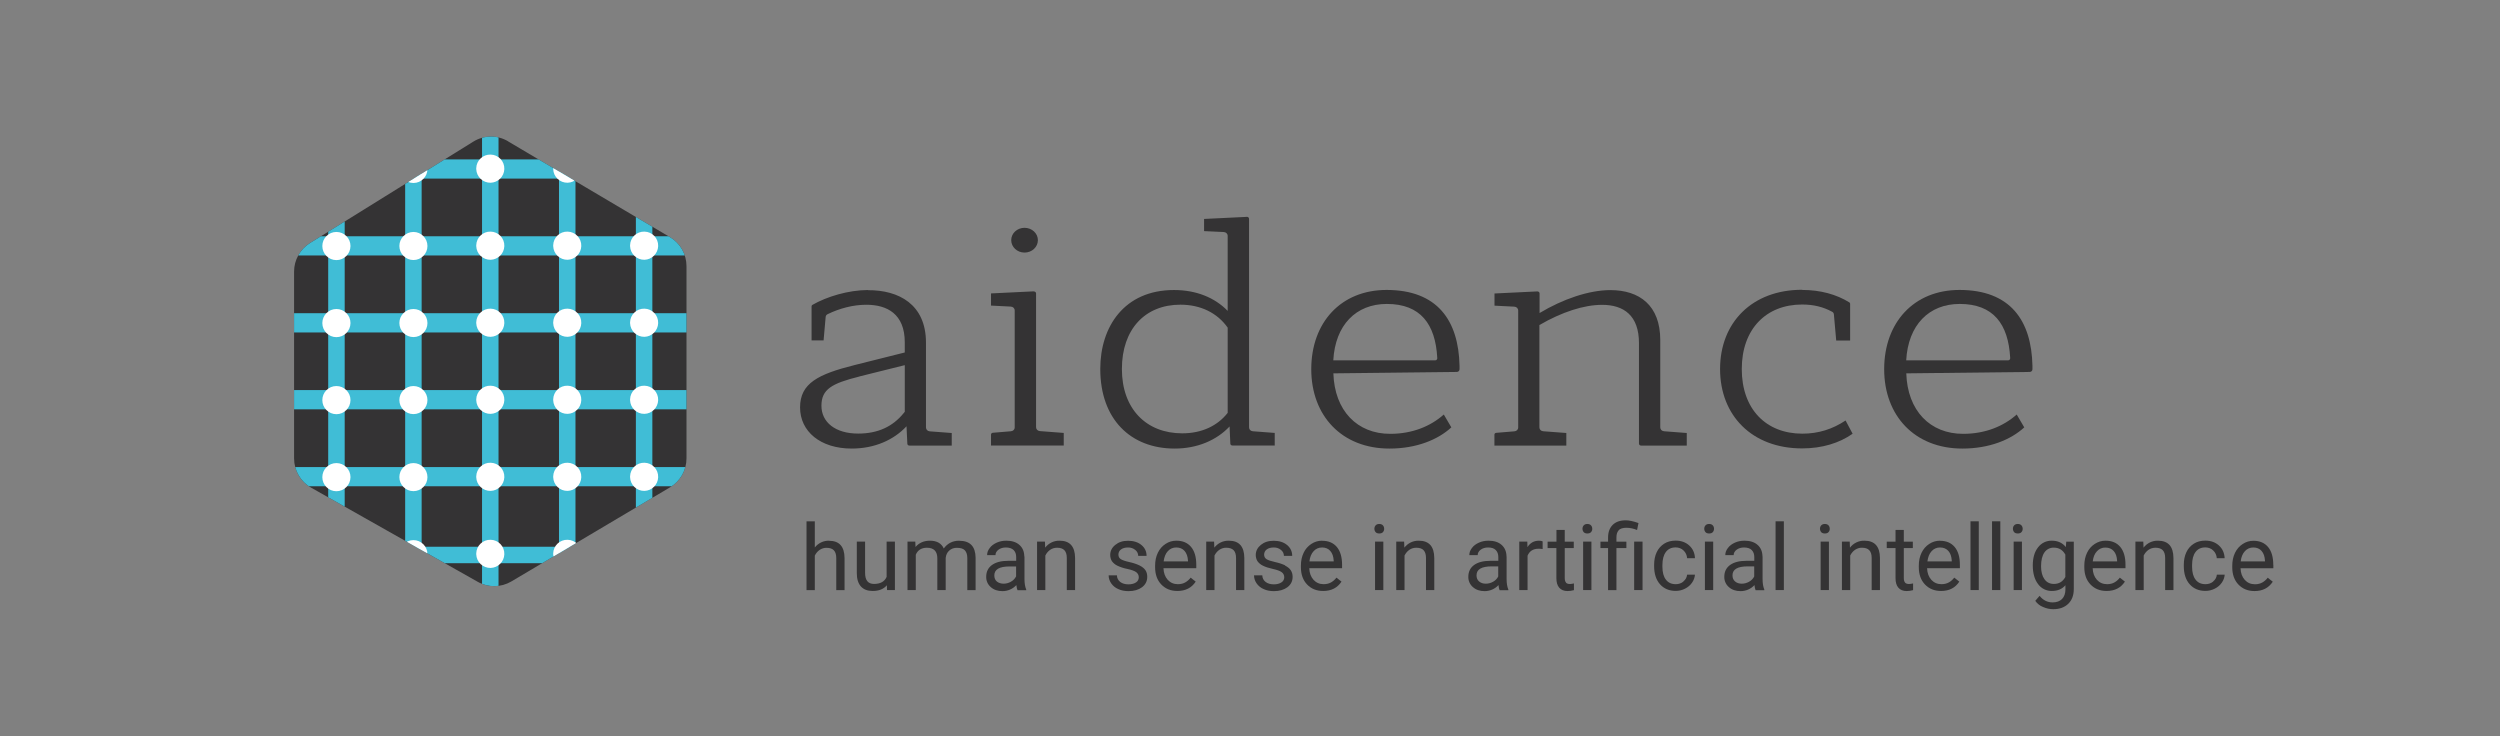 <?xml version="1.0" encoding="UTF-8"?>
<svg id="Laag_1" data-name="Laag 1" xmlns="http://www.w3.org/2000/svg" xmlns:xlink="http://www.w3.org/1999/xlink" viewBox="0 0 301.79 88.85">
  <rect x="0" y="0" width="301.79" height="88.85" fill="#808080" stroke="none"/>
  <defs>
    <style>
      .cls-1 {
        fill: #fff;
      }

      .cls-1, .cls-2 {
        fill-rule: evenodd;
      }

      .cls-3 {
        fill: none;
      }

      .cls-2, .cls-4 {
        fill: #343334;
      }

      .cls-5 {
        clip-path: url(#clippath);
      }

      .cls-6 {
        fill: #40bdd6;
      }
    </style>
    <clipPath id="clippath">
      <path class="cls-3" d="M61.34,17.07l19.54,11.56c1.24.73,1.99,2.06,1.99,3.5v23.21c0,1.43-.76,2.76-1.99,3.49l-19.15,11.36c-1.25.74-2.8.76-4.07.04l-20.1-11.36c-1.28-.72-2.06-2.07-2.06-3.54v-22.54c0-1.41.73-2.71,1.92-3.45l19.71-12.24c1.29-.8,2.91-.82,4.21-.04Z"/>
    </clipPath>
  </defs>
  <g>
    <g>
      <path class="cls-4" d="M103.75,45.45c-3.32.83-4.59,1.53-4.59,3.53s1.69,3.36,4.43,3.36c2.39,0,4.17-.84,5.49-2.46l.14-.17v-5.63l-5.46,1.36h0ZM104.79,35.03c3.69-.02,6.99,1.7,6.99,6.33v10.24c0,.25.19.45.46.47l2.65.2v1.52h-5.11c-.14,0-.24-.09-.25-.22l-.1-2.11c-1.55,1.66-3.86,2.69-6.62,2.69-3.77,0-6.23-2.06-6.23-4.97s2.19-4.01,6.58-5.11l6.06-1.52v-1.23c0-3.42-2.13-4.54-4.67-4.53-1.57,0-3.21.44-4.63,1.13-.14.06-.24.19-.25.34l-.25,2.83h-1.45v-4.11c0-.07.04-.14.09-.17,1.76-1.01,4.34-1.79,6.74-1.8h0ZM125.29,28.99c0,.83-.72,1.5-1.61,1.5s-1.61-.67-1.61-1.5.72-1.49,1.61-1.49,1.61.67,1.61,1.49ZM124.79,35.18c.16,0,.28.1.28.24v16.15c0,.25.19.45.46.47l2.88.22v1.52h-8.78v-1.31c0-.13.09-.22.23-.23l2.17-.18c.27-.02.46-.21.46-.47v-14.11c0-.26-.2-.46-.48-.47l-2.38-.12v-1.47l5.15-.25h0ZM135.43,44.54c0,4.82,2.95,7.77,7.28,7.77,2.36,0,4.26-.9,5.49-2.47v-10.29c-1.25-1.77-3.25-2.77-5.71-2.77-4.26,0-7.06,2.96-7.06,7.76ZM150.5,26.17c.16,0,.28.1.28.24v25.18c0,.26.19.45.46.47l2.64.2v1.52h-5.11c-.14,0-.24-.09-.25-.22l-.09-2.08c-1.55,1.65-3.87,2.67-6.63,2.67-5.32,0-8.98-3.55-8.98-9.61,0-5.12,2.91-9.53,8.9-9.53,2.69,0,4.93.92,6.48,2.52v-9.05c0-.26-.2-.46-.48-.47l-2.37-.11v-1.47l5.15-.25ZM160.95,43.5h12.3c.16,0,.28-.14.25-.31-.22-4.07-2.03-6.5-6.09-6.5-3.72,0-6.23,2.55-6.46,6.81ZM167.37,35c6.13,0,8.7,3.66,8.82,9.16v.41c0,.19-.14.33-.34.33l-14.89.17c.14,4.51,2.88,7.31,6.87,7.3,2.69,0,4.88-.93,6.46-2.33l.91,1.55c-1.6,1.48-4.2,2.56-7.47,2.56-5.75,0-9.44-3.96-9.44-9.58s3.56-9.57,9.1-9.57h0Z"/>
      <path class="cls-2" d="M194.4,35.02c3.5,0,6.02,1.84,6.02,6.02v10.55c0,.25.19.45.46.47l2.74.21v1.52h-5.51c-.15,0-.26-.1-.26-.24v-12.13c0-3.33-1.83-4.62-4.45-4.62-2.2,0-4.87.87-7.57,2.44v12.35c0,.26.19.45.46.47l2.79.21v1.52h-8.68v-1.31c0-.13.09-.22.23-.23l2.18-.18c.27-.02.46-.21.46-.47v-14.11c0-.26-.2-.46-.48-.47l-2.38-.12v-1.47l5.16-.25c.16,0,.28.1.28.24v2.37c2.8-1.68,5.95-2.77,8.57-2.77h0ZM217.54,35c2.22,0,4.15.54,5.7,1.5.06.03.1.1.1.17v4.44h-1.68l-.28-3.16c-.01-.15-.1-.27-.24-.33-1.05-.57-2.21-.86-3.6-.86-4.33,0-7.28,2.95-7.28,7.79s2.93,7.8,7.31,7.8c1.94,0,3.64-.54,5.22-1.59l.85,1.6c-1.61,1.13-3.69,1.77-6.1,1.77-6.03,0-9.9-3.96-9.9-9.58s3.87-9.57,9.9-9.57"/>
      <path class="cls-4" d="M230.11,43.5h12.3c.16,0,.28-.14.25-.31-.22-4.07-2.03-6.5-6.09-6.5-3.72,0-6.23,2.55-6.46,6.81h0ZM236.53,35c6.13,0,8.7,3.66,8.82,9.16v.41c0,.19-.14.33-.34.33l-14.89.17c.14,4.51,2.88,7.31,6.87,7.3,2.69,0,4.88-.93,6.46-2.33l.91,1.55c-1.6,1.48-4.2,2.56-7.47,2.56-5.75,0-9.44-3.96-9.44-9.58s3.56-9.57,9.1-9.57h0Z"/>
    </g>
    <g>
      <rect class="cls-4" x="165.99" y="65.38" width="1" height="5.85"/>
      <path class="cls-4" d="M159.59,65.27c-.46,0-.9.13-1.29.39-.4.26-.73.63-.93,1.07-.22.46-.33.97-.33,1.56v.18c0,.87.25,1.57.75,2.09.5.52,1.14.78,1.94.78.98,0,1.72-.38,2.21-1.13h0s-.61-.48-.61-.48c-.18.24-.4.43-.64.57-.25.14-.54.22-.9.22-.5,0-.91-.18-1.23-.53-.32-.36-.49-.82-.51-1.4h3.96v-.41c0-.93-.21-1.65-.63-2.15-.42-.5-1.01-.75-1.77-.75ZM161,67.77h-2.93c.06-.53.23-.94.51-1.24.27-.29.61-.44,1.02-.44s.75.14.99.42c.25.28.38.67.41,1.18v.08Z"/>
      <path class="cls-4" d="M148.34,65.27c-.69-.02-1.34.3-1.75.84l-.03-.73h-.95v5.85h1v-4.17c.14-.28.33-.51.57-.68.25-.17.55-.27.85-.26.4,0,.69.1.89.3.19.2.29.51.29.94v3.87h1v-3.87c-.01-1.39-.63-2.09-1.87-2.09Z"/>
      <path class="cls-4" d="M155.14,68.25c-.31-.15-.71-.29-1.21-.4-.5-.11-.85-.23-1.04-.35s-.29-.31-.29-.55c0-.24.11-.48.31-.62.21-.16.49-.24.85-.24.32-.01.63.09.88.3.22.17.35.43.35.71h1c0-.53-.21-.97-.62-1.31-.41-.34-.95-.51-1.61-.51s-1.15.17-1.56.5c-.4.33-.61.74-.61,1.22,0,.26.07.53.21.75.17.23.4.42.66.54.3.15.7.28,1.2.39s.86.24,1.06.39c.2.14.32.38.31.63,0,.25-.13.48-.35.61-.23.15-.53.23-.91.23-.41,0-.74-.1-.99-.29-.25-.19-.4-.48-.4-.8h-1c0,.35.11.68.31.97.21.3.51.55.85.69.36.17.77.25,1.24.25.67,0,1.21-.16,1.63-.47.42-.32.63-.73.63-1.26,0-.31-.08-.58-.23-.8-.15-.22-.38-.4-.69-.56Z"/>
      <path class="cls-4" d="M166.5,63.25c-.19,0-.34.06-.44.17-.1.11-.15.26-.15.41h0c0,.15.05.29.15.41.1.11.25.16.44.16s.34-.05.44-.16c.1-.11.16-.26.15-.41,0-.15-.05-.3-.15-.41-.1-.11-.25-.17-.44-.17Z"/>
      <path class="cls-4" d="M181.86,67.17c-.01-.59-.21-1.06-.59-1.39-.38-.34-.91-.51-1.58-.51-.43,0-.82.08-1.17.24-.35.16-.64.37-.84.65-.21.27-.31.55-.31.85h1.01c0-.25.12-.47.36-.65.24-.18.54-.27.9-.27.41,0,.72.1.92.31.21.21.31.49.31.84v.46h-.97c-.84,0-1.49.17-1.96.51-.46.34-.69.81-.69,1.42-.01.48.19.93.55,1.24.37.33.84.49,1.42.49.63,0,1.24-.26,1.67-.73.03.3.08.5.14.62h1.05v-.09c-.14-.32-.21-.75-.21-1.28v-2.69ZM180.86,69.59c-.13.26-.33.47-.61.63-.28.16-.58.24-.89.24h0c-.33,0-.6-.09-.81-.27-.21-.18-.31-.42-.31-.74,0-.72.61-1.08,1.84-1.08h.78v1.2Z"/>
      <path class="cls-4" d="M184.39,66.06l-.02-.68h-.97v5.85h1v-4.15c.23-.56.68-.84,1.33-.84.17,0,.33.01.49.04h0v-.93c-.1-.05-.25-.08-.44-.08-.6,0-1.07.26-1.4.79Z"/>
      <path class="cls-4" d="M267.17,70.2c-.27.22-.58.32-.94.32h0c-.51,0-.91-.18-1.19-.55-.28-.36-.42-.88-.42-1.56v-.19c0-.69.14-1.22.42-1.59.28-.37.67-.55,1.18-.55.35,0,.7.12.95.37.26.24.41.58.43.93h.95c-.03-.63-.26-1.14-.69-1.53-.43-.39-.98-.59-1.64-.59-.53,0-1,.12-1.39.37-.39.25-.71.61-.9,1.03-.21.44-.31.95-.31,1.52v.17c0,.92.24,1.65.71,2.18.47.53,1.1.8,1.9.8.39,0,.78-.09,1.13-.27.36-.18.64-.42.85-.73.2-.28.32-.61.35-.96h-.95c-.03.33-.18.6-.44.81Z"/>
      <path class="cls-4" d="M171.28,65.27c-.69-.02-1.34.3-1.75.84l-.03-.73h0s-.95,0-.95,0v5.85h1v-4.17c.14-.28.33-.51.57-.68.24-.17.53-.26.85-.26.4,0,.7.1.88.3.19.2.29.51.29.94v3.87h1v-3.87c-.01-1.39-.63-2.09-1.87-2.09Z"/>
      <path class="cls-4" d="M274.42,68.18c0-.93-.21-1.65-.63-2.15-.42-.5-1.01-.75-1.77-.75-.47,0-.9.13-1.29.39-.4.26-.71.61-.93,1.07-.22.46-.33.97-.33,1.56v.18c0,.87.25,1.57.75,2.09.5.52,1.14.78,1.94.78.98,0,1.71-.38,2.2-1.13l-.61-.48c-.18.24-.4.43-.64.57-.25.14-.54.22-.9.22-.5,0-.91-.18-1.23-.53-.32-.36-.49-.82-.51-1.4h3.96v-.42ZM273.42,67.77h-2.93c.06-.53.23-.94.51-1.24.27-.29.61-.44,1.02-.44s.75.14.99.42c.25.28.38.67.41,1.18v.08Z"/>
      <path class="cls-4" d="M107.03,69.64c-.25.57-.76.85-1.52.85-.72,0-1.08-.44-1.08-1.33v-3.78h-1v3.81c0,.71.17,1.24.5,1.61.33.36.8.54,1.42.54.75,0,1.32-.23,1.71-.69h0s.02.58.02.58h.95v-5.85h-1v4.26Z"/>
      <path class="cls-4" d="M123.65,67.17c-.01-.59-.21-1.06-.59-1.39-.38-.34-.91-.51-1.58-.51-.43,0-.82.08-1.17.24s-.64.37-.84.65c-.21.27-.31.55-.31.85h1.01c0-.25.12-.47.36-.65.24-.18.54-.27.9-.27.41,0,.72.11.93.31.21.21.31.49.31.84v.46h-.97c-.84,0-1.49.17-1.96.51-.46.34-.69.81-.69,1.42-.01.48.19.93.55,1.24.37.33.84.49,1.42.49.63,0,1.24-.26,1.67-.73.04.3.08.5.14.62h1.05v-.09c-.14-.32-.21-.75-.21-1.28v-2.69ZM122.65,69.59c-.13.26-.33.47-.61.63-.28.16-.58.24-.89.24s-.6-.09-.81-.26c-.21-.18-.31-.42-.31-.74,0-.72.61-1.08,1.84-1.08h.79v1.2Z"/>
      <path class="cls-4" d="M115.8,65.27c-.43,0-.79.09-1.11.26-.3.16-.56.4-.76.68-.29-.63-.85-.94-1.67-.94-.73,0-1.31.25-1.74.76l-.03-.65h-.94v5.85h1v-4.27c.24-.56.69-.84,1.35-.84.83,0,1.25.43,1.25,1.28v3.83h1.01v-3.88c.04-.37.18-.67.43-.89.25-.23.59-.34.93-.33.45,0,.77.1.96.31.19.21.29.52.29.94v3.86h1v-3.92c-.02-1.36-.67-2.04-1.96-2.04Z"/>
      <path class="cls-4" d="M100.09,65.27c-.67-.02-1.32.29-1.73.82h0v-3.16h-1v8.31h1v-4.17c.14-.28.33-.51.57-.68.25-.17.55-.27.85-.26.4,0,.69.1.88.3.19.2.29.51.29.94v3.87h1v-3.87c-.01-1.39-.63-2.09-1.87-2.09Z"/>
      <path class="cls-4" d="M127.92,65.27c-.69-.02-1.34.3-1.75.84l-.03-.73h0s-.95,0-.95,0v5.85h1v-4.17c.14-.28.33-.51.57-.68s.53-.26.85-.26c.4,0,.69.1.88.3.19.2.29.51.29.94v3.87h1v-3.87c-.01-1.4-.64-2.09-1.87-2.09Z"/>
      <polygon class="cls-4" points="144.32 70.21 144.32 70.21 144.32 70.21 144.32 70.21"/>
      <path class="cls-4" d="M141.99,65.27c-.47,0-.9.13-1.29.39-.4.26-.71.61-.93,1.07-.22.46-.33.97-.33,1.56v.18c0,.87.25,1.57.75,2.09.5.52,1.14.78,1.94.78.98,0,1.72-.38,2.21-1.13l-.61-.48c-.18.24-.4.43-.64.57-.24.14-.54.22-.9.22-.5,0-.91-.18-1.23-.53-.32-.36-.49-.82-.51-1.4h3.96v-.42c0-.93-.21-1.65-.63-2.15-.42-.5-1.01-.75-1.77-.75ZM143.4,67.77h-2.93c.07-.53.23-.94.51-1.24.26-.29.63-.45,1.02-.44.42,0,.75.14,1,.42.24.28.38.67.41,1.18v.08Z"/>
      <path class="cls-4" d="M249.37,66.03c-.4-.5-.96-.76-1.67-.76-.66-.02-1.28.28-1.68.81-.42.54-.63,1.26-.63,2.18s.21,1.7.64,2.25c.38.53,1.01.84,1.66.83.69,0,1.24-.23,1.64-.69v.5c0,.5-.14.88-.41,1.16-.27.27-.65.41-1.14.41-.62,0-1.14-.26-1.57-.79l-.52.6c.23.33.55.59.93.74.4.18.82.27,1.24.27.76,0,1.36-.22,1.81-.65.45-.44.67-1.03.67-1.79v-5.71h-.91l-.05.65ZM249.33,69.63c-.3.57-.76.86-1.39.86-.49,0-.87-.19-1.14-.57-.27-.38-.41-.89-.41-1.56h0c0-.74.14-1.3.41-1.68.26-.37.69-.59,1.14-.57.61,0,1.07.28,1.38.84v2.67Z"/>
      <path class="cls-4" d="M137.54,68.25c-.31-.15-.71-.29-1.21-.4-.5-.11-.84-.23-1.03-.35-.19-.12-.29-.31-.29-.55,0-.25.11-.48.31-.62.21-.16.49-.24.85-.24.32-.01.63.09.88.3.22.17.35.43.35.71h1.01c0-.53-.21-.97-.62-1.31-.41-.34-.95-.51-1.61-.51s-1.15.17-1.55.5c-.41.33-.61.74-.61,1.22,0,.26.07.53.21.75.17.23.4.42.66.54.38.18.79.31,1.2.39.51.11.86.24,1.07.39.2.15.32.38.31.63,0,.25-.13.48-.34.61-.23.15-.53.23-.91.23-.41,0-.74-.1-.99-.29-.25-.19-.4-.48-.4-.8h-1c0,.35.11.68.31.97.21.3.51.55.85.69.36.17.78.25,1.24.25.67,0,1.21-.16,1.63-.47.42-.32.63-.73.63-1.26,0-.31-.07-.58-.22-.8-.15-.22-.38-.4-.69-.56Z"/>
      <path class="cls-4" d="M189.04,70.32c-.1-.12-.15-.29-.15-.53v-3.63h1.09v-.77h-1.09v-1.42h-1v1.42h-1.07v.77h1.06v3.63c0,.5.11.88.34,1.15.23.27.57.41,1.01.41.26,0,.52-.04.77-.11v-.81c-.2.04-.36.07-.48.07-.23,0-.4-.06-.5-.18Z"/>
      <path class="cls-4" d="M229.97,70.32c-.1-.12-.15-.29-.15-.53v-3.63h1.09v-.77h-1.09v-1.42h-1v1.42h-1.06v.77h1.06v3.63c0,.5.11.88.34,1.15.23.27.56.41,1.01.41.25,0,.5-.04.77-.11v-.81c-.2.04-.36.07-.48.07-.23,0-.4-.06-.5-.18Z"/>
      <path class="cls-4" d="M254.16,65.27c-.46,0-.89.13-1.29.39-.4.26-.71.61-.93,1.07-.22.46-.33.97-.33,1.56v.18c0,.87.25,1.57.75,2.09.5.52,1.14.78,1.94.78.98,0,1.72-.38,2.21-1.13h0l-.61-.48c-.18.23-.39.43-.64.57-.24.14-.54.22-.9.22-.5,0-.91-.18-1.23-.53-.32-.36-.49-.82-.51-1.4h3.96v-.42c0-.93-.21-1.65-.63-2.15-.42-.5-1.01-.75-1.77-.75ZM255.56,67.77h-2.93c.06-.53.23-.94.51-1.23.26-.29.63-.45,1.02-.44.42,0,.75.14,1,.42.25.28.38.67.41,1.18v.08Z"/>
      <rect class="cls-4" x="219.78" y="65.38" width="1" height="5.85"/>
      <path class="cls-4" d="M225.07,65.27c-.69-.02-1.34.3-1.75.84l-.03-.73h0s-.94,0-.94,0v5.85h1v-4.17c.14-.28.33-.51.57-.68.25-.17.55-.27.85-.26.4,0,.69.1.88.3.19.2.29.51.29.94v3.87h1v-3.87c-.01-1.39-.63-2.09-1.87-2.09Z"/>
      <path class="cls-4" d="M220.29,63.25c-.19,0-.34.06-.44.17-.1.11-.15.25-.15.41,0,.15.05.29.15.41.1.11.25.16.44.16s.34-.05.44-.16c.1-.11.16-.26.15-.41,0-.15-.05-.3-.15-.41-.1-.11-.25-.17-.44-.17Z"/>
      <path class="cls-4" d="M234.19,65.27c-.47,0-.9.13-1.3.39-.4.26-.72.63-.93,1.07-.22.46-.33.97-.33,1.56v.18c0,.87.25,1.57.75,2.09.5.52,1.14.78,1.94.78.98,0,1.72-.38,2.2-1.13h0s-.61-.48-.61-.48c-.18.23-.39.43-.64.57-.25.14-.55.22-.9.22-.5,0-.91-.18-1.23-.53-.32-.36-.49-.82-.51-1.4h3.96v-.41c0-.93-.21-1.65-.63-2.15-.42-.5-1.01-.75-1.77-.75ZM235.6,67.77h-2.93c.07-.53.23-.94.51-1.24.26-.29.63-.45,1.02-.44.42,0,.75.14,1,.42.25.28.38.67.41,1.18v.08Z"/>
      <rect class="cls-4" x="243.08" y="65.38" width="1" height="5.85"/>
      <path class="cls-4" d="M243.58,63.25c-.19,0-.34.06-.44.17-.1.11-.15.25-.15.41,0,.15.05.29.15.41.1.11.25.16.44.16s.34-.05.44-.16c.1-.11.16-.26.15-.41,0-.15-.05-.3-.15-.41-.1-.11-.25-.17-.44-.17Z"/>
      <rect class="cls-4" x="237.87" y="62.93" width="1" height="8.3"/>
      <rect class="cls-4" x="240.47" y="62.93" width="1" height="8.3"/>
      <path class="cls-4" d="M260.51,65.27c-.69-.02-1.34.3-1.75.84l-.03-.73h0s-.95,0-.95,0v5.85h1v-4.17c.14-.28.33-.51.57-.68.24-.17.53-.26.85-.26.4,0,.69.1.88.3.19.2.29.51.29.94v3.87h1v-3.87c-.01-1.39-.63-2.09-1.87-2.09Z"/>
      <rect class="cls-4" x="197.27" y="65.38" width="1.01" height="5.85"/>
      <path class="cls-4" d="M203.22,70.2c-.27.22-.58.32-.93.32-.52,0-.91-.18-1.19-.55-.28-.36-.42-.88-.42-1.56v-.19c0-.69.14-1.22.42-1.59.28-.37.67-.55,1.18-.55.35,0,.7.12.95.37.26.24.41.58.43.93h.95c-.03-.63-.26-1.14-.69-1.53-.43-.39-.98-.59-1.64-.59-.53,0-1,.12-1.39.37-.39.25-.71.61-.9,1.03-.21.44-.31.95-.31,1.52v.17c0,.92.24,1.65.71,2.18.47.53,1.1.8,1.9.8.39,0,.78-.09,1.12-.27.36-.18.64-.42.85-.73.2-.28.32-.61.35-.96h-.95c-.03.32-.19.62-.45.81Z"/>
      <path class="cls-4" d="M195.4,64c.19-.19.5-.29.93-.29.44,0,.88.1,1.29.27l.17-.84c-.62-.22-1.13-.33-1.53-.33-.68,0-1.21.18-1.58.55-.37.37-.56.87-.56,1.53v.5h-.92v.77h.92v5.08h1.01v-5.08h1.2v-.77h-1.2v-.51c0-.39.09-.67.28-.87Z"/>
      <path class="cls-4" d="M191.62,63.25c-.19,0-.34.06-.44.17-.1.11-.15.26-.15.41,0,.15.05.29.15.41.1.11.25.16.44.16s.34-.05.44-.16c.1-.11.16-.26.15-.41,0-.15-.05-.3-.15-.41-.1-.11-.25-.17-.44-.17Z"/>
      <polygon class="cls-4" points="194.11 71.23 194.11 71.23 194.11 71.23 194.11 71.23"/>
      <path class="cls-4" d="M212.76,67.17c-.01-.59-.21-1.06-.59-1.39-.38-.34-.91-.51-1.58-.51-.43,0-.82.08-1.17.24-.35.16-.64.37-.84.65-.21.27-.31.55-.31.85h1.01c0-.25.12-.47.36-.65.24-.18.54-.27.9-.27.41,0,.72.11.92.31.21.21.31.49.31.84v.46h-.97c-.84,0-1.49.17-1.96.51-.46.34-.69.81-.69,1.42-.01.48.19.93.55,1.24.37.33.84.49,1.42.49.63,0,1.24-.26,1.67-.73.04.3.08.5.14.62h1.05v-.09c-.14-.32-.21-.75-.21-1.28v-2.69ZM211.76,69.59c-.13.26-.33.47-.61.63-.28.16-.58.24-.89.24h0c-.33,0-.6-.09-.81-.27-.21-.18-.31-.42-.31-.74,0-.72.61-1.08,1.84-1.08h.78v1.2Z"/>
      <rect class="cls-4" x="214.34" y="62.93" width="1" height="8.3"/>
      <rect class="cls-4" x="191.11" y="65.38" width="1" height="5.85"/>
      <rect class="cls-4" x="205.81" y="65.38" width="1" height="5.85"/>
      <path class="cls-4" d="M206.32,63.25c-.19,0-.34.06-.44.17-.1.11-.15.25-.15.41h0c0,.15.05.29.15.41.1.11.25.16.44.16s.34-.05.44-.16c.1-.11.15-.26.15-.41,0-.15-.05-.3-.15-.41-.1-.11-.25-.17-.44-.17Z"/>
    </g>
  </g>
  <g class="cls-5">
    <g>
      <rect class="cls-4" x="34.98" y="16.21" width="48.42" height="54.84"/>
      <g>
        <rect class="cls-6" x="34.98" y="19.24" width="48.42" height="2.32"/>
        <rect class="cls-6" x="34.98" y="28.52" width="48.42" height="2.32"/>
        <rect class="cls-6" x="34.98" y="37.81" width="48.42" height="2.32"/>
        <rect class="cls-6" x="34.98" y="47.09" width="48.42" height="2.32"/>
        <rect class="cls-6" x="34.98" y="56.38" width="48.42" height="2.32"/>
        <rect class="cls-6" x="34.98" y="66" width="48.42" height="1.99"/>
      </g>
      <g>
        <rect class="cls-6" x="76.76" y="16.21" width="1.99" height="54.84"/>
        <rect class="cls-6" x="67.48" y="16.21" width="1.99" height="54.84"/>
        <rect class="cls-6" x="58.19" y="16.21" width="1.99" height="54.84"/>
        <rect class="cls-6" x="48.91" y="16.21" width="1.99" height="54.84"/>
        <rect class="cls-6" x="39.62" y="16.21" width="1.99" height="54.84"/>
      </g>
      <path class="cls-1" d="M42.31,29.7c0-.94-.76-1.7-1.7-1.7-.94,0-1.7.76-1.7,1.7h0c0,.94.76,1.7,1.7,1.7.94,0,1.69-.76,1.7-1.7M60.88,29.7c.03-.94-.71-1.72-1.65-1.74-.94-.03-1.72.71-1.74,1.65,0,.03,0,.06,0,.1.03.94.81,1.67,1.74,1.65.9-.03,1.62-.75,1.65-1.65M42.31,39c0-.94-.76-1.7-1.7-1.7-.94,0-1.7.76-1.7,1.7h0c0,.94.76,1.7,1.7,1.7.94,0,1.69-.76,1.7-1.7M42.31,48.3c0-.94-.76-1.7-1.7-1.7-.94,0-1.7.76-1.7,1.7h0c0,.94.76,1.7,1.7,1.7.94,0,1.69-.76,1.7-1.7M42.31,57.6c0-.94-.76-1.7-1.7-1.7-.94,0-1.7.76-1.7,1.7h0c0,.94.76,1.7,1.7,1.7.94,0,1.69-.76,1.7-1.7M60.88,20.4c.03-.94-.71-1.72-1.65-1.74-.94-.03-1.72.71-1.74,1.65,0,.03,0,.06,0,.1.03.94.81,1.67,1.74,1.65.9-.03,1.62-.75,1.65-1.65M60.88,39c.03-.94-.71-1.72-1.65-1.74-.94-.03-1.72.71-1.74,1.65,0,.03,0,.06,0,.1.03.94.81,1.67,1.74,1.65.9-.03,1.62-.75,1.65-1.65M60.88,48.3c.03-.94-.71-1.72-1.65-1.74-.94-.03-1.72.71-1.74,1.65,0,.03,0,.06,0,.1.03.94.81,1.67,1.74,1.65.9-.03,1.62-.75,1.65-1.65M60.88,57.6c.03-.94-.71-1.72-1.65-1.74-.94-.03-1.72.71-1.74,1.65,0,.03,0,.06,0,.1.03.94.81,1.67,1.74,1.65.9-.03,1.62-.75,1.65-1.65M60.88,66.9c.03-.94-.71-1.72-1.65-1.74-.94-.03-1.72.71-1.74,1.65,0,.03,0,.06,0,.1.03.94.81,1.67,1.74,1.65.9-.03,1.62-.75,1.65-1.65M51.6,20.4c0-.94-.76-1.7-1.69-1.7-.94,0-1.7.76-1.7,1.69h0c0,.94.76,1.7,1.7,1.7.94,0,1.69-.76,1.69-1.69M51.6,29.7c0-.94-.76-1.7-1.69-1.7s-1.7.76-1.7,1.69h0c0,.94.76,1.7,1.7,1.7.94,0,1.69-.76,1.69-1.69M51.6,39c0-.94-.76-1.7-1.69-1.7-.94,0-1.7.76-1.7,1.69h0c0,.94.76,1.7,1.7,1.7.94,0,1.69-.76,1.69-1.69M51.6,48.3c0-.94-.76-1.7-1.69-1.7-.94,0-1.7.76-1.7,1.69h0c0,.94.76,1.7,1.7,1.7.94,0,1.69-.76,1.69-1.69M51.6,57.6c0-.94-.76-1.7-1.69-1.7-.94,0-1.7.76-1.7,1.69h0c0,.94.76,1.7,1.7,1.7.94,0,1.69-.76,1.69-1.69M51.6,66.9c0-.94-.76-1.7-1.69-1.7s-1.7.76-1.7,1.69h0c0,.94.76,1.7,1.7,1.7.94,0,1.69-.76,1.69-1.69M70.17,20.4c.03-.94-.71-1.72-1.65-1.74-.94-.03-1.72.71-1.74,1.65,0,.03,0,.06,0,.1.03.94.81,1.67,1.74,1.65.9-.03,1.62-.75,1.65-1.65M70.17,29.7c.03-.94-.71-1.72-1.65-1.74-.94-.03-1.72.71-1.74,1.65,0,.03,0,.06,0,.1.03.94.81,1.67,1.74,1.65.9-.03,1.62-.75,1.65-1.65M70.17,39c.03-.94-.71-1.72-1.65-1.74-.94-.03-1.72.71-1.74,1.65,0,.03,0,.06,0,.1.03.94.81,1.67,1.74,1.65.9-.03,1.62-.75,1.65-1.65M70.17,48.3c.03-.94-.71-1.72-1.65-1.74-.94-.03-1.72.71-1.74,1.65,0,.03,0,.06,0,.1.03.94.81,1.67,1.74,1.65.9-.03,1.62-.75,1.65-1.65M70.17,57.6c.03-.94-.71-1.72-1.65-1.74-.94-.03-1.72.71-1.74,1.65,0,.03,0,.06,0,.1.03.94.81,1.67,1.74,1.65.9-.03,1.62-.75,1.65-1.65M70.17,66.9c.03-.94-.71-1.72-1.65-1.74-.94-.03-1.72.71-1.74,1.65,0,.03,0,.06,0,.1.03.94.81,1.67,1.74,1.65.9-.03,1.62-.75,1.65-1.65M79.45,29.7c.03-.94-.71-1.72-1.65-1.74-.94-.03-1.72.71-1.74,1.65,0,.03,0,.06,0,.1.03.94.81,1.67,1.74,1.65.9-.03,1.62-.75,1.65-1.65M79.45,39c.03-.94-.71-1.72-1.65-1.74-.94-.03-1.72.71-1.74,1.65,0,.03,0,.06,0,.1.03.94.81,1.67,1.74,1.65.9-.03,1.62-.75,1.65-1.65M79.45,48.3c.03-.94-.71-1.72-1.65-1.74-.94-.03-1.72.71-1.74,1.65,0,.03,0,.06,0,.1.03.94.81,1.67,1.74,1.65.9-.03,1.62-.75,1.65-1.65M79.45,57.6c.03-.94-.71-1.72-1.65-1.74-.94-.03-1.72.71-1.74,1.65,0,.03,0,.06,0,.1.03.94.81,1.67,1.74,1.65.9-.03,1.62-.75,1.65-1.65"/>
    </g>
  </g>
</svg>